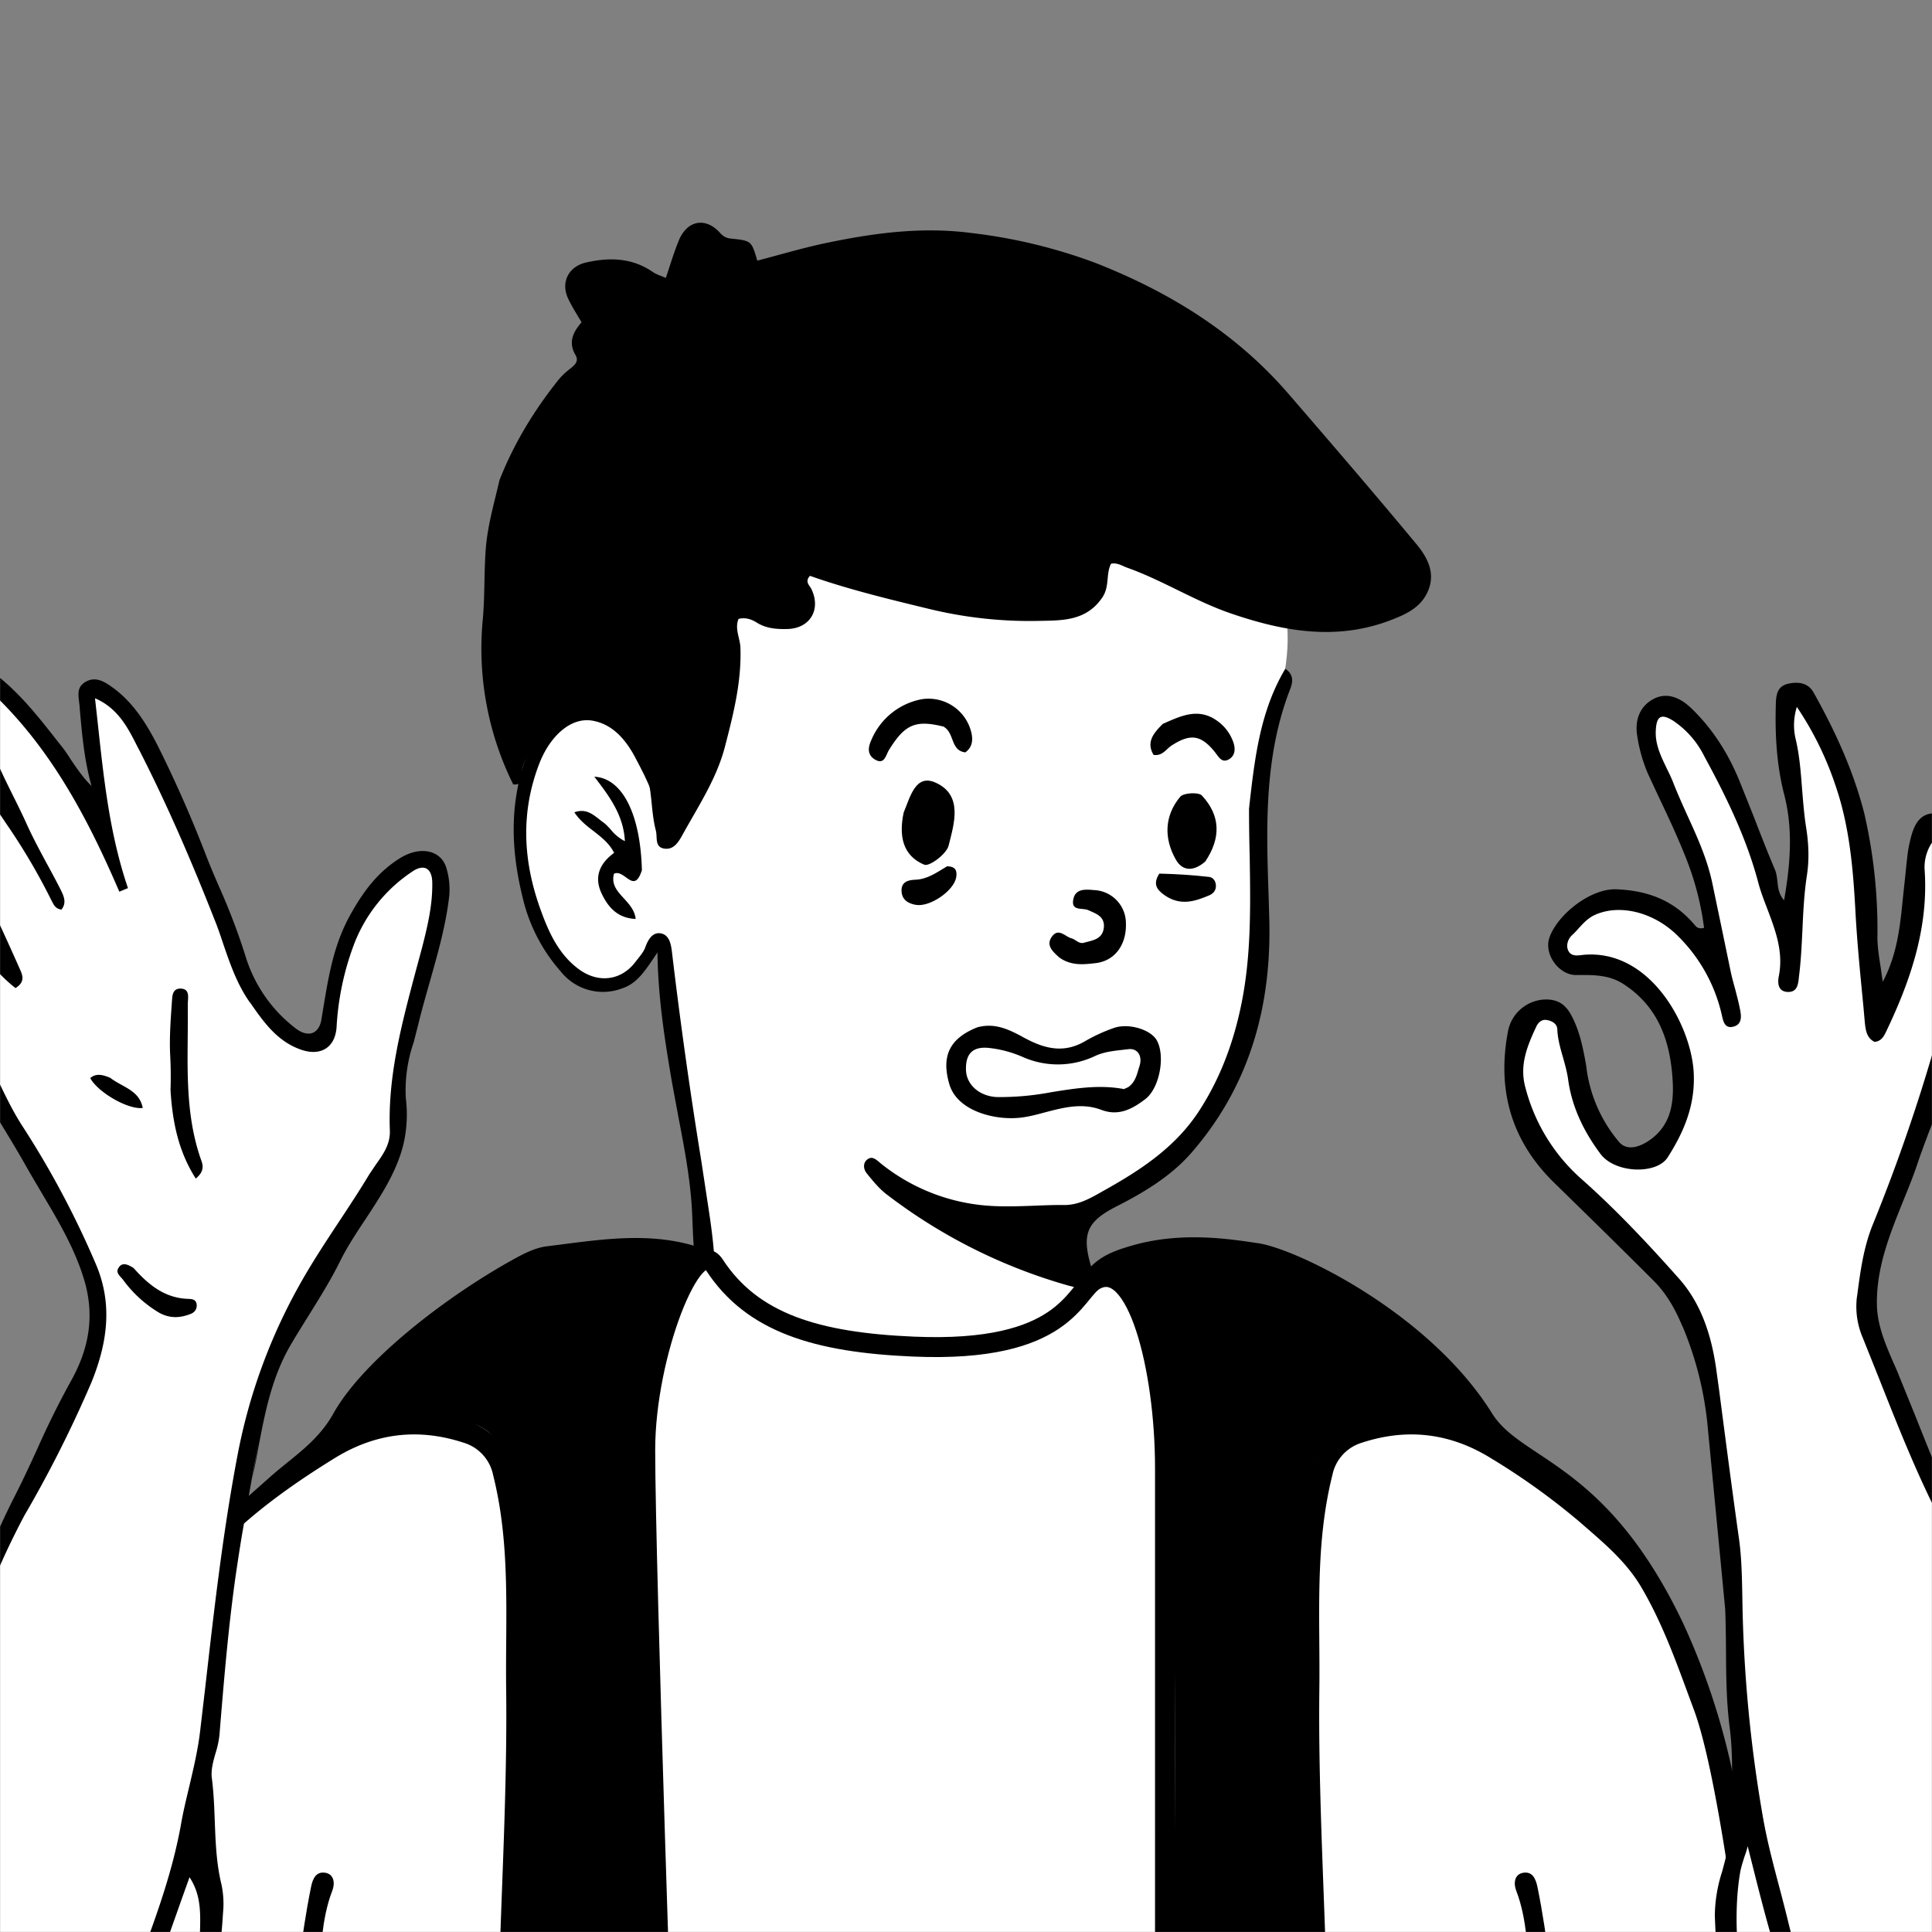 <svg xmlns="http://www.w3.org/2000/svg" viewBox="0 0 1744 1744" fill="none" shape-rendering="auto"><rect x="0" y="0" width="1744" height="1744" fill="#808080" stroke="none"/><mask id="viewboxMask"><rect width="1744" height="1744" rx="0" ry="0" x="0" y="0" fill="#fff" /></mask><g mask="url(#viewboxMask)"><g transform="translate(-174.4 -174.4) scale(1.2)"><g transform="translate(531 487)"><path d="M554 727.7c-99.2 297-363.8 388.6-503.7 19.8-19.3-50.7 31-69.5 66.2-91.9 24.1-15.3 36.8-28.5 35.3-42.2-7-64.4-36.9-243.8-36.9-243.8l-3-5.8s.7-1.6-2.2 1.2c-3 3-9.9 34.2-37 34.2-24.5 0-49.2-10.9-61-86.3C7.2 285.6 9.6 214 40 201c12.5-5.3 24-7.2 35.2-.8 11.3 6.4-13-22 112-126C268.4 6.4 396.7-3.5 448.5 8 500.3 19.5 552 44.8 574.9 98.5c27.8 65-25.9 114.3-14 262.5-2.2 53.6.8 171.2-146.6 210.6-28 7.5-19.3 48.4 22.7 58.4 67 21 117 72.3 117 97.9" fill="#fff"/><path fill-rule="evenodd" clip-rule="evenodd" d="m554 266.2.1-1.4c4.1-36.4 8.2-71.7 27.1-103.4 6.5 4.4 5.7 10 3.7 15.2-19.9 51.2-18 104.4-16.2 157.6l.4 14c2.1 66.4-14.5 126.8-58.7 177.5-15.4 17.6-35.8 29.8-56.5 40.3-21.4 11-25.9 20.1-19.2 43.6l.8 2.6c1.4 3.9 2.8 7.9-1 11.8-4.5 4.6-9.5 3.3-14.8 1.8l-.6-.1a406.4 406.4 0 0 1-137-68.3c-6-4.4-10.8-10.3-15.5-16.1l-.3-.4c-2.5-3-3-7.8.5-10.4 3.3-2.5 5.8-.5 8.7 1.8l1 .9a145.5 145.5 0 0 0 76.3 31.7c13.4 1.4 26.6.9 40 .4 7.4-.3 14.8-.6 22.3-.5 10.2 0 18.7-4.7 26.7-9.2l2.8-1.6c27.8-15.5 54.3-32.8 72.2-60.7 16.1-25 25.9-52.2 31.6-80.9 7.2-36.1 6.6-72.7 6-109.8-.3-12-.5-24.2-.5-36.4ZM50.6 190.8c21.9-1.7 34 11.2 44.3 26.3a140.4 140.4 0 0 1 22.4 61.5c.5 3.7 1 7.6-1.2 11.3-4.5.6-4.9-3-5-5.6-.5-20.7-9.7-38.7-18.9-56.1-6.6-12.5-16.2-24.6-31.4-27.6-17.2-3.5-33 12-40.8 32.2-14.5 37.6-12 74.6 1.4 111 5.8 15.9 13.1 32.1 27.8 43.2 14.8 11.3 32.7 9.3 43.6-5.7l2-2.5c2-2.6 4-5.1 5-8 2.1-5.8 5.4-11.2 11.3-10.4 6.8 1 8 8.3 8.7 14a3661 3661 0 0 0 22 156.7l5.9 38.8c2.6 17.1 5.6 41.7 3.6 52.1a28 28 0 0 0-.3 2.2c-.4 2.8-.6 5-4.2 5.5-4.9.8-7-2-7.7-6.4-2.3-17-3-23.6-4-49.6-.9-25.2-5.6-50-10.4-74.9l-5-27c-5.2-30.8-10.3-62-10.8-97l-2 3c-7.6 11.3-13.7 20.5-24.5 24a40.5 40.5 0 0 1-46.1-12.5 127.8 127.8 0 0 1-28.8-55.8c-8.4-34-9.9-67.1.9-100.6 5.2-16.1 23.7-44.7 42.2-42Zm34.6 127.5c4.4 3.2 8.4 6 12-5.4-1.1-42.2-14.7-69.2-35.8-70.3 11.2 14.6 22 28.8 23 48.5a32.3 32.3 0 0 1-10.7-8.8c-2-2.2-4-4.4-6.5-6l-3-2.4c-4.8-3.6-9.7-7.4-17.8-4.5 3.8 5.8 9 10 14.3 14 6 4.7 12 9.3 15.6 16.5-10.6 7.7-15.2 17.7-9.7 29.9 4.8 10.5 11.9 19.2 25.9 19.8-.6-6.3-4.7-10.9-8.8-15.4-5-5.4-9.7-10.6-7.5-18.6 3.2-1.5 6.2.7 9 2.7Z" fill="#000"/></g><g transform="translate(178 1057)"><path d="M1301.3 694.3H182L6 692s25.8-236.8 36.7-268.4C69 348 95.3 256.1 163.2 211.3c29.6-19.6 53.3-37 55.2-47.6 1-5.3 97.8-99.7 115.3-109.2C417.2 8.9 498.5 36 498.5 36l.9 18.8s1.9 22.7 6.9 29.4c22.7 31 101.3 50.4 154.1 54.7 66.3 5.3 138.5-24.7 140.7-46.7 1.7-17.3-21.4-48.5 11.8-61.6C838.5 20.6 914.5 27 941 37.3c34.1 13.2 99 53.5 130.3 93.4 12.2 15.6 14.7 59.5 56.3 72.4 62 19.1 109.6 108.7 135.3 220.5 13.1 57.2 38.4 270.7 38.4 270.7Z" fill="#fff"/><path d="M961 694H845.9l4.8-188.7s2.5-265.3-4.8-355.8c-2.4-29-20.3-69.5-32-57.8-68.3 68.3-163.6 53.8-172.2 54.6-23.3 2.2-61.7-7.6-106-28-12.3-5.8-40.7-39.9-40.7-39.9s-41.7 60.7-44.3 122c-4.2 100.4 4.9 268.3 8 338a7165 7165 0 0 1 4.5 155.6h-115s18.4-319.6 0-499.6c-8-76.7-122.7-9.1-118.9-35.4 7-48.6 106.4-118.4 157.5-132.2 20.1-5.4 109.7 5.9 109.7 5.9s5.2 51.2 28.4 70.8c10 8.4 57.2 30.6 105 35.9 55.3 6.1 113.4-6.2 146.7-22.8 44.3-22-17.2-48 22.6-75.2 39.6-27 62-16.7 92.8-15.7 95.4 3 209.3 131.5 191.9 137.3-25.2 8.6-120.3-32.8-130.5 39.5C939 305.2 961 694 961 694Z" fill="#000"/><path d="m843.7 694.3-377.5-.3s-13.5-434.3-13.5-523.6c0-74 36.6-154.8 52-130.7 28.5 44.5 76.5 55 149 58.3 115 5.1 121.6-38 137.3-46.8 31.4-17.9 52.7 56.4 52.7 133v510.1Z" fill="#fff"/><mask id="bodyVariant10-a" style="mask-type:luminance" maskUnits="userSpaceOnUse" x="453" y="259" width="392" height="433"><path d="m467 692-14-432.5h392V692H467Z" fill="#fff"/></mask><g mask="url(#bodyVariant10-a)"><g transform="translate(396 278)" style="mix-blend-mode:difference"><path d="M204.9 175.7s150.1 43.7 172 42.1c9.5-.6 13.6-7 11.8-16.2a28 28 0 0 0-5.5-12c-2.9-4-186-225.6-203.5-184.5a16 16 0 0 0 .5 12.5c4.3 8 10.8 14.4 16.3 21.3 21.4 24.8 41.6 50.6 63.1 75.3 12.7 14.9 30.5 34.2 37.9 47.7-5.4-.5-15.1-3.5-21.1-4.9-13.5-3.4-27-7-40.5-10.3a313.1 313.1 0 0 0-60.2-9.7c-9.2-.1-20.4-.4-27 7.1-5.2 6.5-6 15.8-2.8 23.3 4 8.3 10.7 15 16.6 22a855 855 0 0 0 29.6 30.9c18.8 18.5 37.3 37.2 56.2 55.5 22 21 43.5 42.3 65 63.7 15.9 15.5 32 30.7 47.9 46.2 4.8 4.7 9.6 9.4 14.8 13.7l5.3 4.2c1.2.8 2.4 1.7 3.9 1.8 2.5-.4 3.3-3.5 3.6-5.7.9-5.8-2.8-10.7-5.6-15.3C358.6 345.7 205 175.7 205 175.7Z" fill="#fff"/></g></g><path d="M1295 694c-6.2-21.3-11.5-73.3-14.9-102-2.4-20.7-19.6-166.5-38.5-217.4-11.6-31.1-22.4-63-39.5-92.1-11.7-20-29.3-34.3-46-48.9a513 513 0 0 0-67-48.2c-30.9-19.2-63.4-23-97.6-11.7a32 32 0 0 0-21.9 24.3c-13.4 53.3-9.1 107.6-9.8 161.6-.8 69.8 3.1 139.5 5.2 209.2 1.8 57.2 0 66.7-.6 125.2h-14.5c-.9-32.2-.4-15.3-.6-47.5-.2-47.6-.8-95.1-1.6-142.7-.6-37.8-.3-75.7-2.8-113.5-2.6-39.6-2.7-79.1.7-118.6 2.5-28.2.1-57 11.3-84.3 9.4-23 28.3-31.8 49.9-33.5 22.4-1.7 45.7-4.8 69.8 9.3-4.8-16.6-15-24.7-22.6-34-28-34.2-65.5-55.5-103.6-76.8-39.3-22-80.7-19-122.6-17.4-6.5.3-12 3.8-17.8 6.7-7.5 4-15.3 7.3-26.6 4.8 9.5-13 22.1-17.3 35.1-21.1 37.1-10.8 73-5.2 95.7-1.8C943 28 1042.7 76 1089.7 151.5c22.3 35.9 85.8 36.4 143.6 157.6a528 528 0 0 1 34.7 100.7c10.9 44 39.5 252.6 39.5 284.2H1295ZM15.3 694c2-6.9 2.7-9.9 3.6-15.7 4.6-28.4 5.5-57.6 8.9-86.3 2.4-20.6 3.3-41.4 6-62 7.2-52.7 15.6-105 32.5-155.4 10.7-31.7 22.4-63 39.5-92.1 11.7-20 29.3-34.3 46-48.9 20.7-18 43.5-33.7 67-48.2 30.9-19.2 63.4-23 97.6-11.7a32 32 0 0 1 21.9 24.3c13.4 53.3 9.1 107.6 9.8 161.6.8 69.8-3.1 139.5-5.2 209.2-1.8 57.2.5 125 .5 125l14.6.2c.9-32.2.4-15.3.6-47.5.2-47.6.8-95.1 1.6-142.7.6-37.8.3-75.7 2.8-113.5 2.6-39.6 2.7-79.1-.7-118.6-2.5-28.2-.1-57-11.3-84.3-9.4-23-28.3-31.8-50-33.5-22.3-1.7-45.6-4.8-69.7 9.3 4.8-16.6 15-24.7 22.6-34 28-34.2 65.5-55.5 103.5-76.8 39.4-22 80.8-19 122.7-17.4 6.5.3 12 3.8 17.8 6.7 7.5 4 2.3 11.5 6.4.7 5.8-15-2-13.2-15-17-37-10.8-74-4-111 .5-7.4 1-14.8 4.4-21.5 8-51.4 27.8-116 77.2-138.6 117.6-12 21.6-30.7 32.8-47.5 47.7C111 252.3 95.3 263.8 74.6 309a573.6 573.6 0 0 0-34.7 100.7c-11 44-19.1 88.6-22.8 134.2-2.7 32.4-7.4 64.8-10.3 97.4-2 22.8-3.5 39.7-3.5 52.6h12Z" fill="#000"/><path d="M1131.8 694c2-23.7-8-84.7-12.5-115.7-3.3-22.6-3-46-11.4-67.7-2.1-5.4-1.5-12.4 5.3-13.5 6.4-1 9.2 3.5 10.7 10.8 7.8 38.3 11.3 77.2 16 116 3.5 30 7.8 60 8.5 70l-16.6.1ZM193.3 694c1.4-23.6 8-84.7 12.6-115.7 3.3-22.6 3-46 11.4-67.7 2.1-5.4 1.5-12.4-5.3-13.5-6.4-1-9.3 3.5-10.7 10.8-7.8 38.3-11.3 77.2-16 116-3.6 30-5.7 70.1-5.7 70.1h13.7Z" fill="#000"/><path d="M467.4 694.3S452.7 266.8 452.7 179c0-72.8 36.6-163 52-139.2 28.5 43.8 77.2 58.4 149.7 61.5 115 5 120.9-41.3 136.6-50 31.4-17.6 52.7 66 52.7 141.4V694" stroke="#000" stroke-width="15"/></g><g transform="translate(266 207)"><path d="M255 299.7c11-28 26-52.4 44-75.1a51 51 0 0 1 9-8.7c3-2.5 7.3-5.4 4.2-10.6-5.5-9.3-1.9-17.1 4.6-24.5-3.5-6-7.2-11.7-10-17.7-5.9-12.2.1-24.3 13.4-27.3 17.5-4 34.5-3.6 50 7 2.8 2 6.1 2.9 10 4.6 3.3-9.8 6-19 9.7-28 6.2-15.3 20-18 30.9-6.1 2.5 2.8 4.7 4.1 8.3 4.5 15.6 1.6 15.5 1.7 19.9 16.6 16.1-4.2 32.3-9 48.6-12.6 37-7.9 74.2-13.2 112.3-8.2a397 397 0 0 1 93.7 22.6c55.7 21.9 105.4 52.6 144.9 98.3 32.3 37.4 64.6 74.9 96.2 113 8.7 10.4 15.4 23 7.8 37.6-5 9.7-14 14.5-23.4 18.3-41.9 17.4-82.8 10.5-124.1-3.7-27-9.3-51-24.8-77.7-34.3-3.9-1.4-7.5-4-12.2-3-4 7.9-.9 16.9-6.5 25.3-12.2 18.1-30.6 17.3-47.8 17.7-27.6.6-55.2-2.4-82.1-8.9-30.5-7.4-60.9-14.7-90.1-25-4 4.5-.4 7 1 9.7 7.6 15.5-.8 29.8-17.8 30.3-8.2.2-16-.3-23.3-4.9-4-2.5-8.5-4-13.6-2.7-3 7.3 1 14.2 1.4 21.2 1 25.9-5.3 50.5-11.7 75.2-6.4 24.3-20.2 44.8-32 66.3-2.9 5.2-6.5 11.1-13.4 10.1-7.6-1-5.2-8.6-6.5-13.6-4.3-16.3-2.2-34-9.6-49.7-7.3-15.4-15.8-30.2-31.5-39-12.6-7-29.5-3.4-36.2 9.2-2.8 5.2-8.3 5.5-11.3 10.7-5.6 9.8-13.7 17.8-12.2 30.5.3 2.4-2.7 4-6.5 3.6a230 230 0 0 1-23-123c1.7-17.8 1-35.7 2.3-53.6 1.3-17.7 6.2-34.2 10.3-52Z" fill="#000"/></g><g transform="translate(791 871)"><path d="M203 92.2c5.7-4 7-10.6 8.7-16.5 2-7-1.7-13-8.8-12-8.2 1-16.6 1.4-24.6 5a65 65 0 0 1-54 1.2c-8.1-3.7-16.7-6-25.5-7.1C86 61.3 80.5 67 81 79.5c.4 10.9 10.2 19.6 23.5 20.1 32 1.3 63.1-12.1 95.4-6 .4.1.8-.3 3-1.4Z" fill="#fff"/><path fill-rule="evenodd" clip-rule="evenodd" d="M123.6 54.3c-10-5.3-20.7-10.8-34-7.2C68.1 55.6 62.4 69.3 68.5 90c6.2 21 36.6 27.8 55.7 24.8 5.5-.8 11-2.3 16.6-3.8 13.8-3.6 27.6-7.2 42-1.8 13.1 5 23.4-.7 33-8 11-8.3 15.3-33 8.6-44.5-4.8-8.1-21.5-13-32.4-9a125 125 0 0 0-20.8 9.5c-14.3 8.6-27.5 7.1-42.1 0l-5.5-2.8ZM211 77.8c-1.5 5.4-3 11-8.1 14.4a62.1 62.1 0 0 0-3 1.4c-18.4-3.5-36.5-.6-54.6 2.3a208 208 0 0 1-40.8 3.7c-13.3-.5-23-9.2-23.5-20C80.5 67 86 61.2 98.8 62.7c8.8 1 17.4 3.4 25.5 7a65 65 0 0 0 54-1.1c6.6-3 13.4-3.7 20.2-4.5l4.4-.5c7.1-1 10.8 5 8.8 12l-.6 2.1Z" fill="#000"/></g><g transform="translate(653 805)"></g><g transform="translate(901 668)"><path d="M41.2 197.6c-5.4-4.8-10.2-9.4-5.5-15.8 5-6.7 9.8.1 14.7 1.4 3.2.9 5.6 4.4 9.3 3.3 6.5-1.8 14-2.5 15-11.4.8-8.5-6-10.5-11.7-13.1-4.4-2-13 1-11.3-8 1.5-8.3 9.1-7.7 15.6-7.1a25 25 0 0 1 24 25c.5 16.2-8.4 28.5-23.3 30-8.7 1-18 2-26.8-4.3Z" fill="#000"/></g><g transform="translate(610 680)"><path d="M407.4 122.5c13 .3 25.4 1.1 37.6 2.5 3 .4 5 3.3 5 6.7 0 3.3-1.7 5.6-4.7 7-11.2 4.8-22 8.2-33.7.2-6.5-4.5-9-8.7-4.2-16.4ZM247.6 117c7 0 7.8 3.8 7 8.5-2 10.2-20 22.4-30.4 20.5-5.9-1-10.5-4-10.7-10.5-.2-6.7 4.8-8.2 10.3-8.4 9-.3 15.8-5.2 23.8-10ZM215.1 76.6c5-12 9-29.4 24.1-22.5 20.7 9.4 13.9 30.7 9.7 47.4-1.6 6.3-14.5 15.9-18.3 14.3-16.3-6.8-19.2-21.7-15.5-39.2ZM442 113.4c-8.6 7.5-17 7.6-22.2-1.5-9-16-8.6-32.8 3.3-47.2 2.5-3 13.8-3.6 16.3-1 14 15 14.6 31.8 2.6 49.7Z" fill="#000"/></g><g transform="translate(610 680)"></g><g transform="translate(774 657)"><path d="M81.4 35C60 29.6 52 33.2 40 52.6c-2.4 4-3.4 11.4-10.6 7-5.6-3.4-5.3-8.8-2.6-14.6a51.4 51.4 0 0 1 38-30.7 33.1 33.1 0 0 1 37.5 26.4c.9 5.3.1 10-4.8 13.6-11.2-1.3-8-14.2-16-19.1ZM246.2 32.8c14-6.2 27-12.4 41.2-1.9 5.1 3.7 9 8.8 11.3 14.7 2 5 2.3 10.7-2.7 13.8-5.7 3.5-8.1-2.1-11-5.6-10.4-12.8-18.4-13.7-32.4-4.6-4 2.6-6.8 8-13.5 7-5.7-9.6-.1-16.3 7-23.4Z" fill="#000"/></g><g transform="translate(0 559)"><path d="m14 1186.3 235.4 16.5s68.6-71.2 47.4-271.7c-3-29 27.8-209 29.3-222.7 4-36 21.3-104.9 40.1-131.2 85.3-119.3 74-138.5 79.3-166.4 5.7-29.4 15.4-80.4 21.3-100 2.7-9 22.5-72.8 4.8-75.8-84.4-14.2-65.4 148.2-97.5 133.2-49-23-59-87.3-59-87.3s-64.7-175.3-99-177.3c-14-.9 2.1 88.8 2.1 88.8s-72.3-95.6-89-95.7c-16.7 0 8 71.1 8 71.1s-34.8-30.2-48.7-20.8c-18.4 12.5 67 155.3 53.2 155.3-10.5 0-28.8-35.7-41.5-42.3-21.5-11.2-29.2-13.5-31.3 6.5-2.1 21.2 42.5 88.2 63 125.7 10.6 19.4 73.2 132 86.6 162.7 16.8 38.8-24.5 99.8-41.6 129.3-17 29.6-86.2 202.4-108.8 233.3-22.7 30.9-45.8 81.3-55.9 135.6-11.1 60.1 1.8 133.2 1.8 133.2Z" fill="#fff"/><path fill-rule="evenodd" clip-rule="evenodd" d="M339.5 676.2c-1.3 7.3-2.7 14.6-4.3 21.8l4.8-28.2a6441 6441 0 0 0-12.6 71c-1.7 10-3.2 20.1-4.7 30.2-5.7 40-9 80.4-12.3 120.7a72 72 0 0 1-3 13.7c-1.8 6.3-3.5 12.6-2.7 18.6 1.4 10.8 1.8 21.6 2.2 32.5.6 15.8 1.2 31.7 5 47.3a70 70 0 0 1 1.2 21.5c-2.6 41.7-9 82.4-24.5 121.6-8.2 20.8-18 40-34.2 56.2l-11.7-.6c3.8-10.5 9.6-19.8 15.5-29 4-6.5 8-12.9 11.4-19.7 9.3-19 15.8-39.1 19.2-60l.1-.8c3.3-19.3 6.7-38.7 7-58.5.2-12.4-.3-24.4-8-36a3134 3134 0 0 0-9.8 27.5c-21.8 61.5-43.4 122.5-89.7 172.5a60 60 0 0 1-17-1c33-33.7 55.6-73.2 71.3-115.8l5.6-14.8c13.2-35.3 26.5-70.8 33.2-108.3 1.7-9.7 4-19.2 6.3-28.8 3.3-14 6.6-28 8.2-42.3l3.8-32.4c6.6-58 13.2-116 24.1-173.5a422.7 422.7 0 0 1 45.9-127.2c9.4-17 20-33.1 30.7-49.3 7.8-11.8 15.5-23.5 22.7-35.5l5-7.4c5.4-7.6 10.8-15.2 10.4-25.5-1.6-41.2 9-80.4 19.4-119.6l4.8-17.8c4.1-16 8-32.2 7.7-49-.1-10.2-5.5-14-13.7-9.2a114.9 114.9 0 0 0-45.8 57.3 209.2 209.2 0 0 0-12.5 61c-1.3 15.7-12.8 21.7-27.4 16.3-17.6-6.4-27.6-20.8-37.5-35l-.8-1c-9.3-13.4-14.5-28.6-19.7-43.8-2-6-4-12-6.4-17.8-17-43.3-35.4-86-56.6-127.5l-1.5-2.8c-7-14-14.6-28.8-31.8-36.2l2 18c4.6 42.6 9 84.4 22.8 124.8l-6.5 2.7c-24.8-57.6-53.8-112.2-101.5-155a26 26 0 0 0-2.6 18.5c3.7 23 13.8 43.4 23.9 63.8 3.6 7.2 7.2 14.5 10.5 21.8 4.5 10 9.8 19.8 15 29.5 3.5 6.4 6.9 12.7 10.1 19l.3.6c2.4 4.8 5 10.1.7 15.3-4.3-.7-5.6-3.3-6.8-5.7l-.3-.5a467 467 0 0 0-35-59.4c-11.7-17.5-23.4-35.1-39.8-49l-1.9-1.6c-4.4-4-9-8-14.4-3.7-6.3 5-4.8 13.3-1.6 20 4.6 9.6 9.4 19 14.1 28.5 6.2 12.5 12.5 25 18.4 37.7l7 15c10 21.4 20 42.8 29.5 64.4 1.9 4.4 3.2 9-3.7 13.3-11.6-9-20.8-20.5-30-32-12.6-15.7-25.3-31.4-44-41-6.6 8.1-8.6 15.5-2.3 26 9.6 16 18.6 32.5 27.6 48.8 6 11 12 22 18.2 33 5.6 9.8 10.5 20 15.3 30.3 6.6 13.9 13.1 27.8 21.6 40.6A683 683 0 0 1 216.9 536c13.8 31.2 9 61-2.7 90a915.5 915.5 0 0 1-50.6 100.5 597.7 597.7 0 0 0-35 79.5l-4.3 11.4-1.6 4.1c-9.7 25-19.4 50.1-27.2 75.8l-5.7 18.4c-6.9 21.8-13.7 43.6-17.9 66a426 426 0 0 0-5.8 100.3l.6 13.1c1.6 34.1 3.1 68 21.5 98.3l-34.6-2c-41.8-86.5-20.3-170.4 11.8-253.8a104 104 0 0 0-24.8 43.8c-7 21.9-13.3 43.9-17.8 66.4a342 342 0 0 0-2 137c.4 1 .9 2.2.8 3.8-4 .6-8 .4-11.8-.7l-.6-1.3c-3.1-7.4-6-14-6.6-21.4-2.2-25.4-3.5-51-2-76.3 2.4-38.4 13.7-75 25.2-111.5.8-2.2 1.4-4.5 2-6.8 1.4-5.5 2.8-11 5.8-16 12.7-21.3 25-42.8 37.3-64.4 7.6-13.3 15.2-26.6 23-39.8 13.7-23.7 24-49.1 34.2-74.6a703 703 0 0 1 27.3-62c6.4-12.4 12.3-25.1 18.1-37.8a656.8 656.8 0 0 1 24.7-49.9c14.1-24.8 18.5-49.6 10.6-76.5-7-23.7-19.5-44.7-32-65.7-4.1-7-8.3-14-12.3-21.1-4.5-8-9.3-16-14-23.8-8-13.1-16-26.2-22.6-40.1-10.4-22-22.2-43.2-34-64.4l-18.3-33-.7-1.5C68.5 288 62 276 64.4 261.7c3-18 13.5-22.4 29.4-13.7 6.6 3.6 12.3 8.5 18 13.4 4.3 3.7 8.5 7.3 13.2 10.5-4.1-4.9-6-10.7-8-16.4a71.9 71.9 0 0 0-4-10.5c-12-23.7-23.3-48-33.7-72.5a26.6 26.6 0 0 1 6.5-30.7c7.6-6.7 17.3-5 25.7 1.3 2.3 1.7 5 2.9 7.8 4l3.6 1.7a56.7 56.7 0 0 1-6.6-36.5l.2-1.9c.6-6.8 1.1-13.6 8.4-16.6 8-3.2 15.6-1.8 22.5 4.2 16.2 13.8 29 30.3 42 46.9l1.6 2c3 3.6 5.5 7.5 8 11.4 4.6 6.7 9.1 13.4 15.2 19.3-5.5-19.5-7.2-39-8.9-58.6l-.1-1.7-.4-3.3c-.7-5.8-1.4-11.2 5-14.8 7-4 13.3-.6 19 3.4 16.5 11.5 26.7 28 35.6 45.5a940 940 0 0 1 36.2 82.4c3 7.7 6.3 15.4 9.6 23a488.4 488.4 0 0 1 19.6 51.4 108 108 0 0 0 37.9 55c9.5 7.3 17.6 4.2 19.4-6.6l1.5-9.1c3.9-23.5 7.7-46.7 19.7-68.7 10-18.2 21.1-33.3 38.4-43.9 15.4-9.3 31-5.5 34.6 8.3a56 56 0 0 1 2 20.2c-2.5 22-8.5 43-14.5 64.2-3.1 11-6.3 22.1-9 33.3l-3.3 12.9a110.6 110.6 0 0 0-5.9 42c1.5 11.8.8 23.9-2 35.5-5.3 20.5-16.7 37.7-28 55-6.8 10.2-13.7 20.6-19.2 31.6-7.3 14.8-16.2 29-25 43.1-3.9 6.3-7.8 12.5-11.5 18.8-15.1 25.1-20.2 52.4-25.4 79.7ZM47.3 1056c0 .9-.1 1.7-.3 2.4-4 30.7 1.2 58.5 7 86.4-4-20.7-3.8-41.5-3.6-62.4 0-10.8.1-21.6-.3-32.4-2.6 1.5-2.7 3.8-2.8 6Z" fill="#000"/><path d="M273.6 406.4c1.5 24.2 6 46.1 19 66.5 6.3-5.2 5.6-9.6 4.2-13.5-13.4-37.4-9.8-76.3-10.2-114.9 0-2 0-4.2.2-6.4.2-4 0-7.9-5.5-8.1-5.4-.2-6.3 4.2-6.5 7.8-1 14.4-2.2 29-1.4 43.3.4 8 .5 16.1.2 25.3ZM246 540.3c-4.7-3-9-4.8-11.7.1-2 3.4 1.3 5.8 3.5 8.5a92 92 0 0 0 26.7 24.6c8.1 4.7 16 4.5 24.3 1.2 3-1.2 4.7-3.5 4.5-6.9-.4-4-3.4-4.3-6.5-4.4-17.3-.6-29.4-10.2-40.9-23.1ZM228 397c-5.5-2.2-10.3-3.5-14.8.3 5.8 10.8 28.6 23.9 39.5 22.5-2.5-13.5-15.4-15.6-24.6-22.8Z" fill="#000"/><path d="M1721.2 1194h-235s-39.6-69.5-42-145.1c-.9-24.9 11.2-81.4 6.6-222-3.2-99.7-19.3-218.5-32.2-248.4-9.8-22.6-44-67-79.1-87.4-43.4-25.3-59-78.3-58.2-99.2.8-21 10.3-47.6 26.3-47.6 15.9 0 19.7 29.3 26 58.9 23.5 109.3 84.3 42.8 76.4-15-4.6-32.6-24-66.3-45.4-70.9-22.2-4.8-40.7-2.6-45.7-10.5-5-8 1.5-31.8 18.7-37 17.1-5.3 37.2-16.3 67.7 7.6 30.5 23.8 28.1 25.8 29 6.6 1.7-33-40.7-105.3-48.3-128.2-7.7-22.9-.4-32 11-38.2 11.5-6.2 40.3 35.3 49.2 49.9 17.4 28.8 32.3 119.9 45.2 114.2 12.9-5.8 7.1-68 3.7-99.5-3.7-33.7-12.2-76.2 4.5-75.2s31.4 60.8 42.8 90.8c17 44.7 1 152.4 17.7 150.5 16.7-2 24.3-66.4 23.9-76.9-.5-10.5-1.1-55.9 12-61.8 22.1-9.8 32 53.4 33 73.5.8 21.3-10.1 62.8-18.2 83.3s-37.5 126.6-52.6 156.4c-19.2 37.8-1.2 75.3 14 105.8 15.3 30.5 93.1 259.2 113.9 291.3 20.7 32.2 40.8 83.9 47.7 138.7 7.5 60.7-12.6 135.5-12.6 135.5Z" fill="#fff"/><path fill-rule="evenodd" clip-rule="evenodd" d="M1411 584a257 257 0 0 1 19.1 77.4l13 135.4c.4 10.2.5 20.5.6 30.7.1 19.7.3 39.3 2.8 58.6 2.8 21.7 1.7 43 .5 64.2l-.7 15.6c-.4 9.7-3 19-5.5 28.3a111 111 0 0 0-5.5 33c1.3 36.9 5 73.3 17 108.8 7 21 15.6 40.8 30.9 58h11.7c-3.2-10.5-8.4-20-13.6-29.5-3.7-6.8-7.4-13.5-10.4-20.7a217 217 0 0 1-15.8-62.3c-2.9-28.7-5.6-57.4-.8-86.4.8-4.5 2.2-8.6 3.4-12.4 1-2.7 1.8-5.2 2.3-7.6l1.8 7.1c18.4 73.4 37 148 87.6 211a59 59 0 0 0 16.8 0c-18.3-23.4-36-46.6-46.7-73.5a606 606 0 0 1-28.1-84c-2.4-10-5-20-7.6-29.8-4.5-17-9-34-12.1-51.4a1042 1042 0 0 1-15.7-166.7c-.3-15-.5-30.2-2.7-45.2-5.2-37-10-73.9-14.8-110.8l-1.8-13c-3.4-26-10.9-51-28.3-70.6-23.1-26-47-51.5-73-74.6a137.7 137.7 0 0 1-42.6-69.2c-4.6-16.7 1.3-31 8-45.4 1.4-3.2 4-6 7.9-5.4 4 .6 8 2.8 8.1 7 .3 7.3 2.3 14.3 4.3 21.2 1.5 5.4 3 10.7 3.8 16.2 2.8 21.2 12 39.8 24.5 56.5 11 14.5 42 15.5 50.4 2.5 12.8-20 21.3-40.7 19.5-65.6-2.7-35.3-33.5-92-83.8-86.7l-.6.1c-3.5.4-7.7.8-9.7-3.1-2.3-4.4 0-9.4 2.6-11.8 1.9-1.7 3.5-3.5 5.2-5.4 3.4-3.7 6.8-7.4 11.6-9.7 18.6-8.8 44.7-2.5 62.7 15.4a121.1 121.1 0 0 1 33.4 60.3c.9 4 2.1 10.1 9 8 6.4-1.9 5.5-8.3 4.5-13.1-1-5.2-2.4-10.3-3.7-15.4-1.2-4.3-2.4-8.6-3.3-13l-6.7-32.3-7.3-35c-3.8-17.4-11-33.5-18.4-49.6-3.7-8.2-7.4-16.4-10.7-24.8-1.4-3.7-3.2-7.3-5-11-4.3-9-8.8-18-8.2-28.5.5-11 4.2-12.9 13.2-7.2a68.9 68.9 0 0 1 23.3 26.7c16.4 30.1 31.6 61.3 40.4 94.3 1.8 7 4.4 13.7 7 20.5 6.1 16.1 12.3 32.4 8.6 50.7-.9 4.6-.8 11.3 6.5 11.7 7.3.4 8-5.4 8.6-10.6l.1-1c1.5-11.7 2-23.3 2.6-35 .6-13.8 1.3-27.6 3.4-41.3 1.8-11.7 1.3-23.7-.6-35.7-1.5-9.3-2.2-18.8-3-28.2-1-13-1.9-26-5-38.9-1.8-7.8-1.4-16 1-23.7a243 243 0 0 1 29.4 60.1c10.3 30.3 13 62.3 14.7 94.3 1.3 23.8 3.7 47.5 6 71.3l1 11.3c.6 5.7 1.2 12 7.4 15 4.7-.5 6.7-3.7 8.4-7.2 18.6-38.8 32.3-78.7 29.2-122.6a33.2 33.2 0 0 1 8-23.3c4 2.3 5.1 5.7 6 8.9.8 3.7 1.7 7.3 2.7 11 3.4 13.6 6.8 27.3 9.2 41 1.5 9 1.3 18-.5 26.8a1343.8 1343.8 0 0 1-64.7 203.6c-6.7 17-9 34.2-11.3 51.7l-.4 2.7a59.6 59.6 0 0 0 4.5 30l12.6 31.5c13.4 33.9 26.8 67.7 43.2 100.3 12.3 24.6 20.6 51 28.8 77l4.6 15 1.4 4c8.1 25.5 16.3 51.3 22.7 77.5l4.4 17.7c5.6 22.5 11.2 45 14 68 4.2 32.9 3.8 66 0 99.2l-1.4 13.8c-3.5 34.1-7 68-27.2 97.4h34.6l6-13a205 205 0 0 0 14.7-37.3c11-43.8 11-87.2 1.6-131-2.4-11-5.6-21.8-8.9-32.5a280.3 280.3 0 0 1-11.6-48.6c18.1 25.6 24.7 55 31.3 84.2l1.5 6.6c8.5 37.5 9.3 75.8 8 114-.5 17-4.6 33.3-8.8 50l-1.7 6.7c3.9.8 8 .9 11.8 0l.7-1.4c3.5-7.1 6.7-13.5 7.8-20.8 3.8-25.3 6.5-50.7 6.5-76.1 0-38.4-9.2-75.7-18.6-112.8l-1.5-6.9c-1-5.5-2.2-11-4.8-16.2-11.3-21.8-22.2-43.8-33-65.7l-21-42c-12.3-24.5-21-50.5-29.8-76.6a703.1 703.1 0 0 0-23.6-63.4c-9-20-17-40.4-25.2-60.9l-11.9-29.3c-1.3-3.3-2.7-6.5-4.2-9.8-6.1-14.2-12.3-28.4-12.4-44.5-.2-27.5 9.8-52.2 19.7-76.8 3.9-9.6 7.8-19.1 11-28.8 2.7-8 5.7-16 8.7-23.9a376.2 376.2 0 0 0 14.1-42c1.7-6.5 3.7-13 5.7-19.4 2.6-8.5 5.2-17 7-25.8 1.3-6 2.8-12 4.3-17.9 5.6-22.3 11.1-44.5 3.9-68.3-2-6.4-3-13-4.2-19.7-1.5-8.9-3-17.7-6.4-26-4.2-10-10-20.9-22.1-20-11.8 1-15 12.7-17.2 22.7-1.2 5.3-1.7 10.6-2.3 16l-.8 8-1.8 16.7c-2.1 21.2-4.2 42.7-15.2 63.3l-1.6-11.3c-1.2-7.6-2.3-14.7-2.4-21.8a389 389 0 0 0-9.9-93.7c-8.3-32.4-22-62.1-38.2-91-4.2-7.3-11.6-8.1-19.2-6.4-7.8 1.8-8.9 8-9.1 14.9-.7 23 .5 46 6.3 68.5 6.7 26 4.7 52-.1 79.5-4-4.6-4.6-9.6-5-14.3-.4-3-.7-5.9-1.8-8.6-5.5-12.9-10.6-26-15.6-39l-11.2-28c-8.4-20.6-20.2-39.2-36.2-54.6-7.7-7.4-17.6-12.4-28-7.2-11 5.6-14.7 16.5-12.6 28.4a114 114 0 0 0 8 28.1l7.4 15.9c7.5 15.8 15 31.7 21.4 48a215.3 215.3 0 0 1 13.4 52c-3.8 1-5.5-.3-6.9-2-15.4-18.3-34.6-26-59-27-19.6-.8-44.7 19.3-50.5 36.6-4.1 12.4 7.3 28 20.2 27.9h1.2c11.9-.1 23.6-.2 34.4 6.8 26.5 17.2 35.3 43.3 37 72.9 1 17.6-1.8 34-17.9 44.9-7.5 5-17 8.1-23 .3a107.2 107.2 0 0 1-24.2-57c-2.4-13.2-4.9-26.4-11.6-38.4-4-7.1-9.2-10.7-17.2-11.1a29.4 29.4 0 0 0-30 24c-8.4 44.2 2.5 82.5 35 114.1 25 24.4 49.9 48.8 74.6 73.5 9.7 9.7 16.2 21.3 21.6 34.2Zm277.8 547 .6-3c5-30.2 6-58.5 6.1-88 8 37.6 1 72.7-9.4 107.5l.4-3a689.8 689.8 0 0 1 2.3-13.4Z" fill="#000"/></g></g></g></svg>